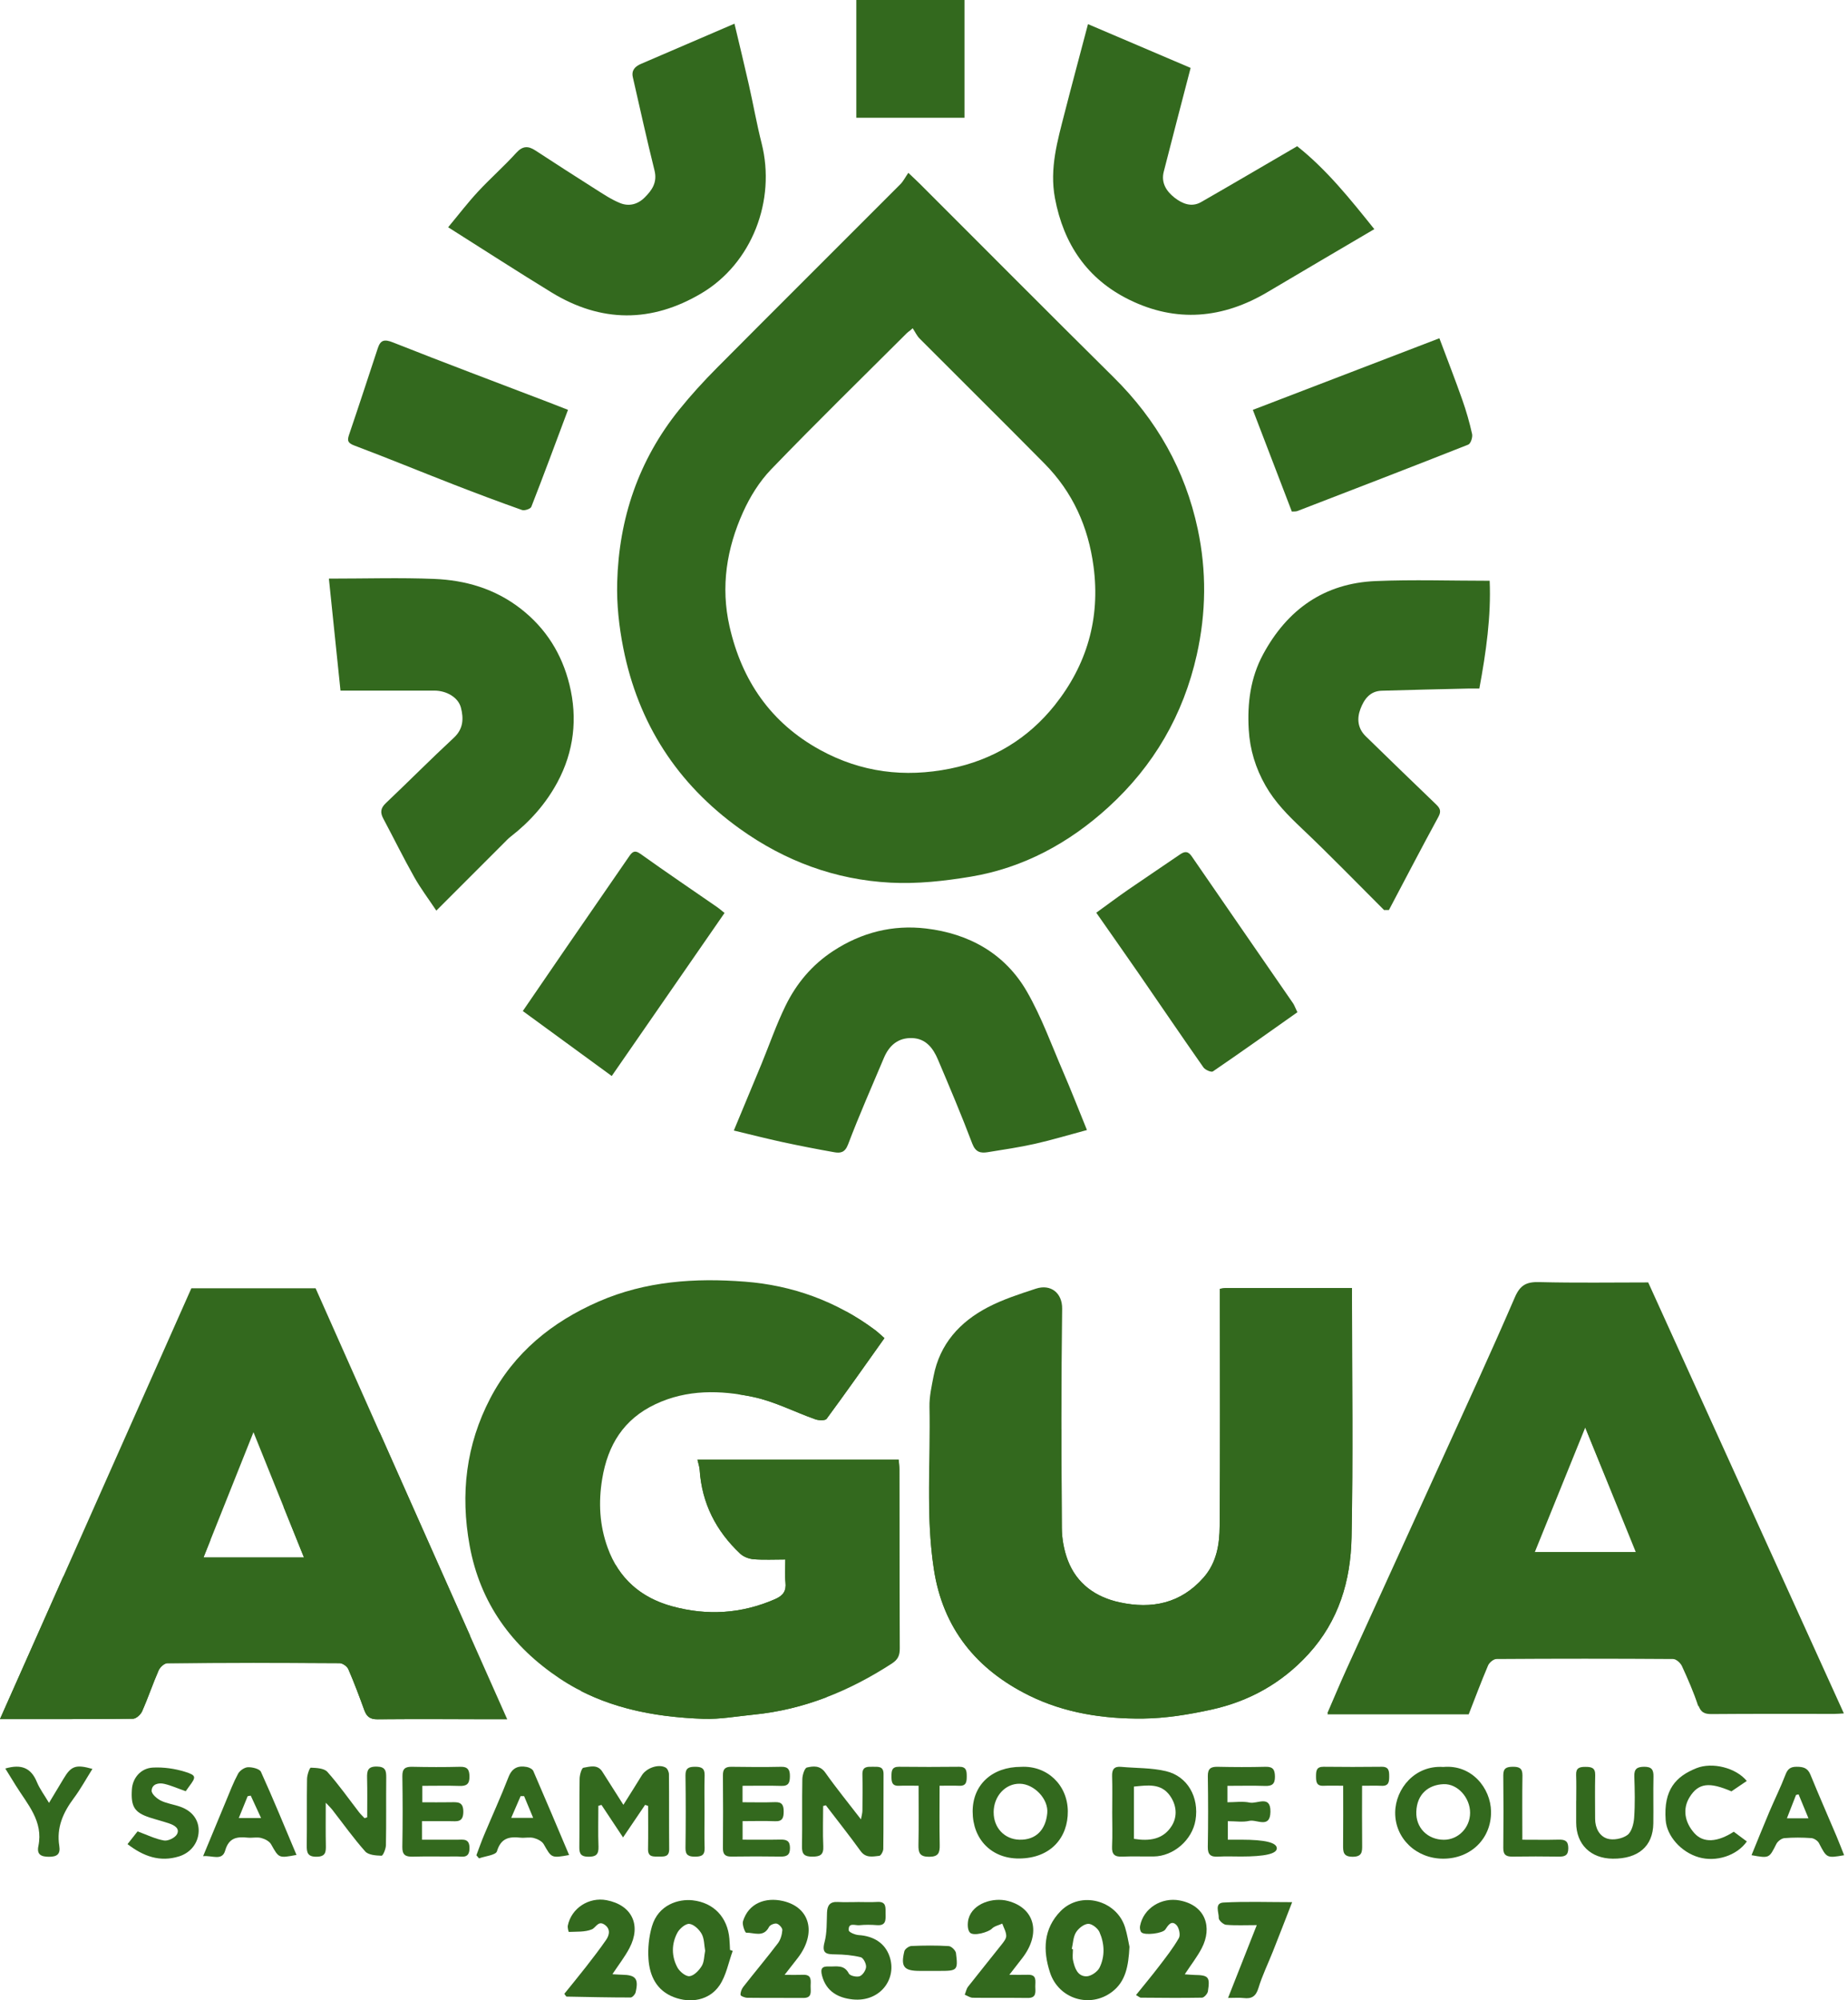 <svg width="73" height="79" viewBox="0 0 73 79" fill="none" xmlns="http://www.w3.org/2000/svg">
<path d="M35.881 6.825C36.114 7.047 36.234 7.157 36.348 7.271C38.896 9.815 41.433 12.37 43.993 14.903C45.69 16.581 46.816 18.562 47.313 20.895C47.666 22.55 47.646 24.201 47.276 25.858C46.744 28.236 45.573 30.247 43.783 31.879C42.234 33.292 40.429 34.276 38.344 34.623C37.304 34.796 36.23 34.914 35.181 34.859C32.998 34.747 31.003 34.007 29.218 32.726C26.746 30.951 25.21 28.566 24.621 25.593C24.453 24.747 24.357 23.868 24.38 23.007C24.447 20.473 25.228 18.166 26.833 16.176C27.294 15.605 27.792 15.06 28.308 14.54C30.721 12.112 33.149 9.699 35.566 7.276C35.681 7.161 35.756 7.007 35.881 6.826V6.825ZM36.053 12.963C36.02 12.992 35.985 13.023 35.951 13.053C35.909 13.086 35.863 13.115 35.825 13.153C34.032 14.942 32.221 16.712 30.463 18.535C30.002 19.012 29.629 19.615 29.354 20.223C28.705 21.66 28.462 23.17 28.818 24.739C29.305 26.888 30.457 28.557 32.407 29.623C34.017 30.502 35.73 30.719 37.532 30.356C39.217 30.016 40.608 29.174 41.663 27.852C42.931 26.261 43.469 24.431 43.198 22.378C42.991 20.805 42.376 19.438 41.262 18.311C39.627 16.656 37.971 15.021 36.329 13.373C36.215 13.258 36.145 13.1 36.053 12.963Z" fill="#33691E"/>
<path d="M42.937 44.628C42.221 44.82 41.557 45.021 40.883 45.173C40.268 45.311 39.642 45.402 39.019 45.503C38.735 45.549 38.536 45.506 38.406 45.163C37.984 44.047 37.519 42.949 37.053 41.851C36.863 41.401 36.58 41.015 36.03 40.997C35.474 40.979 35.123 41.29 34.916 41.78C34.437 42.916 33.938 44.044 33.501 45.196C33.377 45.525 33.194 45.547 32.95 45.504C32.263 45.383 31.579 45.249 30.898 45.102C30.274 44.967 29.655 44.808 28.988 44.648C29.372 43.726 29.726 42.879 30.076 42.03C30.392 41.262 30.663 40.472 31.027 39.727C31.457 38.845 32.073 38.106 32.915 37.556C34.037 36.822 35.272 36.514 36.578 36.669C38.281 36.87 39.705 37.66 40.572 39.172C41.142 40.166 41.536 41.262 41.992 42.319C42.311 43.056 42.601 43.804 42.937 44.629V44.628Z" fill="#33691E"/>
<path d="M54.287 9.05C52.833 9.907 51.452 10.714 50.079 11.53C48.305 12.586 46.465 12.752 44.605 11.836C42.95 11.022 42.014 9.643 41.673 7.827C41.452 6.648 41.775 5.555 42.058 4.448C42.35 3.307 42.658 2.17 42.978 0.953C44.335 1.531 45.686 2.108 47.032 2.682C46.659 4.119 46.309 5.45 45.97 6.783C45.858 7.222 46.078 7.558 46.399 7.808C46.703 8.045 47.068 8.198 47.448 7.98C48.706 7.259 49.956 6.523 51.241 5.775C52.407 6.698 53.34 7.866 54.288 9.049L54.287 9.05Z" fill="#33691E"/>
<path d="M29.013 0.935C29.221 1.812 29.407 2.575 29.58 3.341C29.755 4.112 29.891 4.891 30.085 5.657C30.657 7.91 29.709 10.397 27.708 11.584C25.734 12.755 23.744 12.747 21.785 11.548C20.433 10.721 19.104 9.86 17.703 8.975C18.104 8.493 18.47 8.014 18.878 7.573C19.366 7.047 19.908 6.571 20.389 6.04C20.645 5.758 20.862 5.755 21.15 5.943C21.938 6.456 22.727 6.968 23.522 7.47C23.837 7.669 24.152 7.881 24.495 8.02C24.839 8.16 25.184 8.078 25.461 7.804C25.762 7.507 25.971 7.201 25.854 6.729C25.55 5.508 25.279 4.279 24.999 3.053C24.935 2.774 25.087 2.623 25.325 2.521C26.532 2.004 27.737 1.484 29.013 0.935H29.013Z" fill="#33691E"/>
<path d="M12.992 22.851C14.47 22.851 15.813 22.808 17.151 22.863C18.39 22.914 19.547 23.248 20.564 24.036C21.574 24.819 22.199 25.838 22.494 27.036C22.823 28.365 22.674 29.683 22.014 30.904C21.559 31.746 20.931 32.453 20.173 33.041C20.076 33.115 19.992 33.208 19.905 33.294C19.034 34.163 18.164 35.035 17.236 35.963C16.928 35.501 16.615 35.087 16.363 34.639C15.935 33.879 15.55 33.095 15.139 32.325C15.013 32.087 15.034 31.914 15.24 31.719C16.142 30.864 17.017 29.981 17.927 29.137C18.309 28.783 18.317 28.371 18.207 27.946C18.101 27.538 17.633 27.274 17.156 27.274C15.956 27.274 14.757 27.274 13.45 27.274C13.294 25.765 13.146 24.341 12.992 22.852V22.851Z" fill="#33691E"/>
<path d="M54.674 35.941C53.592 34.862 52.529 33.764 51.419 32.713C50.877 32.2 50.365 31.683 49.992 31.029C49.599 30.341 49.374 29.607 49.328 28.818C49.268 27.778 49.392 26.772 49.897 25.838C50.854 24.068 52.312 23.033 54.342 22.948C55.824 22.886 57.31 22.936 58.845 22.936C58.905 24.327 58.706 25.747 58.437 27.194C58.265 27.194 58.117 27.191 57.968 27.194C56.837 27.221 55.706 27.244 54.576 27.279C54.115 27.294 53.885 27.616 53.74 27.998C53.592 28.39 53.636 28.771 53.949 29.077C54.866 29.972 55.788 30.865 56.713 31.753C56.872 31.905 56.95 32.019 56.822 32.256C56.156 33.477 55.515 34.711 54.865 35.94C54.801 35.94 54.739 35.94 54.675 35.94L54.674 35.941Z" fill="#33691E"/>
<path d="M22.437 16.186C21.95 17.485 21.482 18.755 20.988 20.017C20.957 20.097 20.721 20.177 20.621 20.142C19.71 19.819 18.804 19.479 17.902 19.128C16.599 18.621 15.307 18.088 13.999 17.596C13.722 17.492 13.713 17.389 13.795 17.151C14.179 16.022 14.549 14.887 14.923 13.754C15.03 13.427 15.183 13.388 15.525 13.524C17.561 14.331 19.612 15.1 21.657 15.882C21.907 15.977 22.156 16.076 22.437 16.186V16.186Z" fill="#33691E"/>
<path d="M51.03 20.202C50.518 18.867 50.019 17.567 49.49 16.187C51.913 15.257 54.345 14.324 56.859 13.359C57.171 14.191 57.481 14.986 57.764 15.789C57.92 16.231 58.05 16.684 58.151 17.141C58.179 17.268 58.096 17.521 58 17.559C55.755 18.447 53.501 19.314 51.247 20.183C51.187 20.206 51.114 20.196 51.03 20.203V20.202Z" fill="#33691E"/>
<path d="M28.621 36.056C27.149 38.184 25.69 40.292 24.165 42.495C22.969 41.621 21.822 40.783 20.652 39.929C21.256 39.048 21.8 38.25 22.347 37.455C23.177 36.247 24.009 35.041 24.842 33.836C24.955 33.673 25.049 33.543 25.296 33.719C26.302 34.439 27.328 35.132 28.345 35.836C28.432 35.896 28.511 35.969 28.62 36.056H28.621Z" fill="#33691E"/>
<path d="M51.25 39.976C50.14 40.76 49.033 41.548 47.912 42.314C47.849 42.357 47.607 42.254 47.539 42.156C46.675 40.924 45.829 39.677 44.975 38.438C44.432 37.653 43.882 36.873 43.305 36.046C43.732 35.738 44.146 35.427 44.572 35.132C45.247 34.666 45.931 34.213 46.607 33.748C46.79 33.622 46.926 33.601 47.072 33.814C48.404 35.752 49.744 37.687 51.079 39.623C51.124 39.688 51.149 39.766 51.25 39.975L51.25 39.976Z" fill="#33691E"/>
<path d="M33.826 0H38.099V4.651H33.826V0Z" fill="#33691E"/>
<path d="M44.616 76.889C44.577 77.653 44.464 78.254 43.934 78.66C43.059 79.329 41.818 78.946 41.477 77.9C41.191 77.024 41.215 76.169 41.9 75.472C42.688 74.671 44.103 75.038 44.441 76.112C44.533 76.406 44.578 76.715 44.617 76.889H44.616ZM42.337 76.971C42.353 76.974 42.368 76.977 42.383 76.981C42.383 77.13 42.357 77.286 42.389 77.428C42.455 77.724 42.564 78.054 42.919 78.051C43.097 78.049 43.356 77.871 43.436 77.705C43.655 77.255 43.632 76.759 43.432 76.305C43.364 76.151 43.133 75.971 42.985 75.978C42.814 75.987 42.599 76.158 42.502 76.319C42.391 76.502 42.388 76.751 42.337 76.972V76.971Z" fill="#33691E"/>
<path d="M28.944 77.046C28.775 77.507 28.687 78.023 28.418 78.415C28.021 78.993 27.291 79.132 26.616 78.873C25.936 78.612 25.661 78.033 25.616 77.366C25.587 76.942 25.634 76.49 25.752 76.081C26.004 75.216 26.811 74.986 27.365 75.049C28.203 75.144 28.74 75.729 28.812 76.561C28.826 76.71 28.829 76.859 28.837 77.009C28.872 77.021 28.908 77.034 28.943 77.046H28.944ZM27.855 77.042C27.814 76.817 27.823 76.565 27.717 76.375C27.619 76.199 27.407 75.997 27.23 75.98C27.08 75.966 26.843 76.168 26.756 76.332C26.522 76.774 26.522 77.26 26.759 77.701C26.847 77.865 27.089 78.062 27.238 78.046C27.416 78.026 27.613 77.819 27.721 77.642C27.82 77.481 27.812 77.254 27.855 77.042Z" fill="#33691E"/>
<path d="M24.624 71.28C24.88 70.872 25.119 70.497 25.35 70.119C25.53 69.824 26.012 69.649 26.296 69.808C26.368 69.848 26.425 69.982 26.425 70.074C26.434 71.058 26.425 72.043 26.434 73.027C26.436 73.349 26.226 73.321 26.017 73.321C25.807 73.321 25.594 73.349 25.599 73.027C25.609 72.459 25.602 71.891 25.602 71.322C25.562 71.308 25.523 71.294 25.483 71.279C25.204 71.693 24.924 72.106 24.612 72.566C24.312 72.115 24.036 71.698 23.759 71.281C23.717 71.294 23.677 71.306 23.636 71.318C23.636 71.856 23.621 72.394 23.642 72.931C23.653 73.243 23.535 73.333 23.235 73.328C22.96 73.324 22.882 73.218 22.885 72.959C22.895 72.056 22.882 71.154 22.896 70.251C22.898 70.097 22.973 69.826 23.049 69.813C23.298 69.771 23.601 69.668 23.792 69.967C24.062 70.389 24.329 70.812 24.625 71.278L24.624 71.28Z" fill="#33691E"/>
<path d="M32.516 71.326C32.516 71.856 32.497 72.386 32.522 72.915C32.539 73.261 32.39 73.324 32.085 73.324C31.784 73.324 31.674 73.234 31.68 72.924C31.696 72.036 31.677 71.147 31.694 70.258C31.697 70.099 31.783 69.826 31.876 69.804C32.123 69.748 32.395 69.712 32.602 70.007C33.031 70.616 33.505 71.195 34.01 71.852C34.038 71.696 34.066 71.603 34.067 71.51C34.072 71.032 34.078 70.553 34.067 70.075C34.06 69.757 34.266 69.773 34.48 69.775C34.687 69.779 34.904 69.74 34.902 70.065C34.895 71.05 34.905 72.034 34.892 73.018C34.891 73.115 34.798 73.287 34.733 73.293C34.474 73.319 34.201 73.391 33.994 73.102C33.552 72.489 33.081 71.897 32.622 71.296C32.586 71.306 32.551 71.316 32.517 71.325L32.516 71.326Z" fill="#33691E"/>
<path d="M14.505 71.771C14.505 71.256 14.514 70.74 14.501 70.224C14.494 69.941 14.521 69.759 14.89 69.766C15.233 69.772 15.259 69.937 15.257 70.204C15.248 71.094 15.262 71.983 15.245 72.871C15.243 73.019 15.129 73.289 15.072 73.288C14.851 73.282 14.553 73.261 14.427 73.119C13.959 72.592 13.548 72.014 13.114 71.457C13.069 71.399 13.013 71.349 12.868 71.195C12.868 71.837 12.861 72.361 12.872 72.885C12.877 73.147 12.859 73.323 12.511 73.328C12.149 73.334 12.113 73.162 12.117 72.874C12.129 71.999 12.114 71.123 12.129 70.249C12.132 70.095 12.231 69.809 12.278 69.811C12.502 69.819 12.803 69.833 12.931 69.976C13.382 70.481 13.773 71.039 14.188 71.576C14.251 71.657 14.329 71.729 14.399 71.804C14.435 71.794 14.471 71.783 14.506 71.771H14.505Z" fill="#33691E"/>
<path d="M57.012 69.783C58.133 69.679 58.884 70.616 58.899 71.537C58.916 72.61 58.102 73.405 57.009 73.405C55.942 73.405 55.103 72.6 55.113 71.581C55.123 70.632 55.901 69.707 57.012 69.783V69.783ZM57.031 72.658C57.603 72.661 58.072 72.181 58.072 71.592C58.072 71.001 57.584 70.439 57.022 70.462C56.436 70.486 55.973 70.843 55.947 71.549C55.923 72.188 56.397 72.654 57.031 72.658Z" fill="#33691E"/>
<path d="M40.335 69.778C41.368 69.723 42.171 70.495 42.181 71.529C42.192 72.55 41.526 73.391 40.255 73.398C39.169 73.404 38.422 72.641 38.422 71.541C38.422 70.485 39.189 69.778 40.334 69.778H40.335ZM39.252 71.573C39.25 72.189 39.683 72.638 40.265 72.655C40.926 72.675 41.308 72.258 41.369 71.608C41.424 71.045 40.847 70.454 40.286 70.445C39.713 70.434 39.253 70.935 39.251 71.573H39.252Z" fill="#33691E"/>
<path d="M43.935 71.536C43.935 71.072 43.945 70.607 43.931 70.142C43.924 69.883 44.007 69.754 44.282 69.778C44.877 69.833 45.487 69.812 46.06 69.949C46.917 70.153 47.373 70.983 47.225 71.883C47.096 72.667 46.359 73.309 45.569 73.318C45.159 73.323 44.747 73.305 44.338 73.324C44.04 73.338 43.915 73.244 43.929 72.931C43.95 72.467 43.934 72.001 43.934 71.536H43.935ZM44.791 72.621C45.402 72.721 45.948 72.648 46.286 72.11C46.524 71.728 46.475 71.282 46.215 70.916C45.858 70.414 45.324 70.506 44.792 70.558V72.621H44.791Z" fill="#33691E"/>
<path d="M33.872 75.116C34.132 75.116 34.392 75.129 34.652 75.113C35.028 75.089 34.977 75.345 34.982 75.578C34.987 75.822 35.005 76.059 34.639 76.03C34.408 76.012 34.173 76.01 33.943 76.033C33.783 76.048 33.501 75.908 33.528 76.236C33.534 76.311 33.779 76.413 33.919 76.422C34.521 76.46 34.962 76.748 35.139 77.264C35.446 78.153 34.765 79.076 33.682 78.963C33.127 78.905 32.643 78.664 32.473 78.029C32.394 77.729 32.483 77.651 32.754 77.662C33.04 77.673 33.347 77.578 33.531 77.941C33.577 78.032 33.842 78.09 33.962 78.046C34.08 78.001 34.205 77.811 34.212 77.679C34.22 77.55 34.103 77.322 34.002 77.297C33.677 77.217 33.334 77.188 32.997 77.184C32.65 77.181 32.451 77.155 32.571 76.703C32.671 76.329 32.654 75.922 32.669 75.529C32.681 75.244 32.789 75.098 33.093 75.115C33.352 75.129 33.613 75.117 33.873 75.118L33.872 75.116Z" fill="#33691E"/>
<path d="M30.994 77.993C31.301 77.993 31.513 77.999 31.725 77.991C32.083 77.977 32.023 78.233 32.021 78.443C32.018 78.65 32.094 78.907 31.734 78.905C30.995 78.899 30.256 78.907 29.517 78.898C29.424 78.897 29.255 78.83 29.253 78.785C29.246 78.68 29.295 78.552 29.363 78.465C29.814 77.888 30.286 77.328 30.729 76.745C30.835 76.606 30.89 76.405 30.904 76.227C30.91 76.143 30.779 75.996 30.685 75.971C30.597 75.948 30.418 76.02 30.379 76.099C30.162 76.53 29.784 76.32 29.475 76.328C29.433 76.329 29.308 76.007 29.35 75.875C29.57 75.163 30.237 74.918 30.927 75.076C32.004 75.323 32.262 76.342 31.523 77.314C31.375 77.508 31.223 77.699 30.994 77.992V77.993Z" fill="#33691E"/>
<path d="M39.871 77.991C40.182 77.991 40.395 77.996 40.608 77.99C40.971 77.98 40.893 78.244 40.896 78.451C40.899 78.662 40.956 78.909 40.599 78.905C39.875 78.896 39.149 78.907 38.424 78.897C38.319 78.895 38.215 78.819 38.109 78.777C38.153 78.67 38.174 78.545 38.243 78.457C38.677 77.902 39.124 77.357 39.56 76.803C39.643 76.698 39.751 76.568 39.748 76.451C39.745 76.289 39.648 76.129 39.592 75.969C39.452 76.033 39.279 76.067 39.18 76.17C39.051 76.305 38.454 76.482 38.311 76.32C38.213 76.209 38.214 75.952 38.258 75.783C38.422 75.168 39.231 74.923 39.81 75.073C40.879 75.349 41.133 76.35 40.391 77.32C40.244 77.513 40.094 77.704 39.87 77.992L39.871 77.991Z" fill="#33691E"/>
<path d="M24.191 77.968C24.384 77.978 24.478 77.987 24.573 77.988C25.114 77.997 25.234 78.144 25.108 78.684C25.089 78.766 24.979 78.887 24.91 78.887C24.065 78.887 23.221 78.868 22.377 78.852C22.368 78.852 22.36 78.832 22.291 78.743C22.565 78.403 22.859 78.047 23.142 77.684C23.416 77.332 23.69 76.978 23.944 76.61C24.087 76.402 24.116 76.159 23.866 76.001C23.624 75.849 23.537 76.131 23.379 76.196C23.108 76.309 22.777 76.282 22.47 76.298C22.46 76.298 22.414 76.129 22.43 76.047C22.57 75.36 23.262 74.911 23.961 75.044C24.959 75.235 25.345 76.026 24.863 76.939C24.684 77.279 24.444 77.586 24.191 77.968H24.191Z" fill="#33691E"/>
<path d="M46.8 77.972C46.987 77.984 47.081 77.994 47.176 77.996C47.741 78.005 47.805 78.071 47.715 78.645C47.699 78.742 47.564 78.892 47.482 78.894C46.676 78.909 45.869 78.9 45.063 78.894C45.028 78.894 44.993 78.858 44.875 78.79C45.184 78.405 45.489 78.041 45.777 77.664C46.056 77.299 46.343 76.935 46.569 76.538C46.638 76.416 46.575 76.125 46.466 76.019C46.273 75.83 46.145 76.03 46.033 76.201C45.93 76.359 45.213 76.444 45.087 76.312C45.035 76.258 45.019 76.139 45.035 76.058C45.172 75.356 45.887 74.918 46.603 75.055C47.627 75.25 47.898 76.122 47.47 76.942C47.293 77.282 47.051 77.59 46.8 77.972V77.972Z" fill="#33691E"/>
<path d="M48.487 70.528V71.177C48.785 71.177 49.089 71.13 49.37 71.19C49.659 71.251 50.2 70.871 50.185 71.56C50.17 72.232 49.642 71.844 49.351 71.911C49.092 71.971 48.809 71.924 48.501 71.924V72.655C48.677 72.655 48.861 72.655 49.045 72.655C49.975 72.656 50.439 72.77 50.437 72.997C50.434 73.212 49.964 73.32 49.026 73.32C48.725 73.32 48.423 73.306 48.124 73.324C47.831 73.342 47.705 73.254 47.711 72.936C47.728 72.006 47.726 71.076 47.712 70.147C47.708 69.851 47.825 69.77 48.101 69.776C48.73 69.79 49.361 69.792 49.989 69.776C50.285 69.768 50.36 69.888 50.363 70.163C50.367 70.462 50.245 70.541 49.971 70.532C49.494 70.516 49.016 70.528 48.488 70.528H48.487Z" fill="#33691E"/>
<path d="M29.332 70.526V71.176C29.775 71.176 30.195 71.188 30.615 71.172C30.9 71.161 30.958 71.297 30.957 71.547C30.956 71.791 30.91 71.937 30.62 71.926C30.2 71.909 29.779 71.922 29.334 71.922V72.654C29.845 72.654 30.334 72.661 30.821 72.651C31.064 72.646 31.206 72.692 31.206 72.984C31.206 73.271 31.073 73.326 30.826 73.322C30.182 73.312 29.539 73.312 28.896 73.322C28.651 73.326 28.554 73.237 28.557 72.987C28.565 72.03 28.565 71.074 28.557 70.117C28.554 69.873 28.64 69.772 28.891 69.776C29.547 69.786 30.204 69.79 30.861 69.776C31.145 69.77 31.205 69.901 31.203 70.151C31.201 70.394 31.157 70.54 30.866 70.531C30.364 70.515 29.861 70.527 29.332 70.527L29.332 70.526Z" fill="#33691E"/>
<path d="M16.669 71.924V72.656C17.132 72.656 17.591 72.654 18.049 72.656C18.288 72.657 18.552 72.588 18.546 72.996C18.54 73.417 18.257 73.314 18.031 73.317C17.457 73.325 16.881 73.308 16.306 73.325C16.015 73.333 15.887 73.255 15.893 72.936C15.91 72.007 15.908 71.077 15.894 70.148C15.889 69.852 16.005 69.77 16.282 69.776C16.911 69.79 17.541 69.792 18.17 69.776C18.465 69.768 18.542 69.886 18.545 70.162C18.548 70.459 18.429 70.541 18.152 70.532C17.675 70.516 17.197 70.528 16.683 70.528V71.177C17.047 71.177 17.424 71.183 17.8 71.176C18.073 71.172 18.307 71.143 18.302 71.56C18.297 71.989 18.038 71.924 17.782 71.924C17.428 71.924 17.073 71.924 16.669 71.924H16.669Z" fill="#33691E"/>
<path d="M11.713 73.256C11.005 73.391 11.017 73.384 10.709 72.837C10.64 72.715 10.461 72.624 10.315 72.587C10.148 72.544 9.96 72.592 9.785 72.574C9.362 72.531 9.042 72.572 8.895 73.084C8.774 73.51 8.373 73.266 8.023 73.306C8.338 72.545 8.631 71.834 8.928 71.126C9.079 70.763 9.219 70.393 9.405 70.049C9.472 69.925 9.658 69.798 9.795 69.793C9.969 69.787 10.254 69.856 10.308 69.975C10.794 71.046 11.24 72.135 11.712 73.256H11.713ZM9.433 71.798H10.312C10.161 71.471 10.033 71.193 9.905 70.915C9.864 70.923 9.823 70.929 9.783 70.937C9.675 71.203 9.567 71.469 9.433 71.798H9.433Z" fill="#33691E"/>
<path d="M22.48 73.261C21.778 73.387 21.787 73.378 21.48 72.836C21.411 72.715 21.231 72.626 21.085 72.588C20.919 72.545 20.731 72.594 20.556 72.575C20.109 72.526 19.785 72.594 19.63 73.115C19.585 73.265 19.168 73.304 18.922 73.392C18.887 73.351 18.853 73.311 18.818 73.27C18.919 73.003 19.012 72.734 19.123 72.471C19.443 71.709 19.787 70.955 20.086 70.185C20.229 69.816 20.47 69.719 20.814 69.784C20.907 69.802 21.034 69.866 21.067 69.942C21.541 71.033 22.002 72.13 22.481 73.261H22.48ZM20.703 70.935C20.657 70.935 20.611 70.935 20.565 70.935C20.445 71.212 20.325 71.489 20.194 71.793H21.061C20.924 71.464 20.814 71.2 20.704 70.936L20.703 70.935Z" fill="#33691E"/>
<path d="M72.849 73.268C72.155 73.388 72.162 73.384 71.853 72.791C71.803 72.695 71.658 72.6 71.55 72.592C71.197 72.567 70.839 72.564 70.486 72.594C70.372 72.604 70.222 72.719 70.168 72.826C69.885 73.39 69.894 73.394 69.189 73.267C69.426 72.688 69.655 72.117 69.895 71.55C70.102 71.063 70.339 70.588 70.527 70.095C70.614 69.866 70.722 69.775 70.968 69.775C71.224 69.775 71.405 69.816 71.515 70.085C71.848 70.901 72.204 71.708 72.547 72.519C72.651 72.764 72.745 73.013 72.847 73.269L72.849 73.268ZM71.438 71.81C71.289 71.449 71.168 71.157 71.048 70.865C71.014 70.873 70.981 70.88 70.947 70.888C70.832 71.183 70.717 71.477 70.587 71.81H71.437H71.438Z" fill="#33691E"/>
<path d="M62.264 71.118C62.264 70.776 62.273 70.433 62.26 70.091C62.25 69.819 62.398 69.779 62.622 69.779C62.857 69.779 63.021 69.805 63.014 70.105C63 70.68 63.011 71.254 63.011 71.829C63.011 72.193 63.178 72.514 63.492 72.613C63.726 72.686 64.082 72.618 64.282 72.473C64.452 72.351 64.535 72.033 64.552 71.794C64.591 71.25 64.577 70.7 64.559 70.153C64.55 69.86 64.665 69.778 64.945 69.775C65.241 69.773 65.323 69.889 65.316 70.166C65.302 70.781 65.319 71.398 65.31 72.014C65.297 72.914 64.715 73.414 63.706 73.405C62.832 73.397 62.264 72.837 62.262 71.98C62.262 71.693 62.262 71.405 62.262 71.118H62.264Z" fill="#33691E"/>
<path d="M7.337 70.741C7.02 70.63 6.761 70.514 6.49 70.45C6.265 70.398 6 70.455 5.99 70.72C5.985 70.849 6.197 71.034 6.352 71.111C6.591 71.229 6.871 71.263 7.126 71.355C7.602 71.524 7.861 71.883 7.848 72.324C7.834 72.778 7.538 73.17 7.072 73.315C6.314 73.55 5.664 73.312 5.037 72.83C5.191 72.635 5.329 72.459 5.434 72.327C5.803 72.461 6.132 72.627 6.478 72.687C6.637 72.715 6.915 72.58 6.991 72.439C7.114 72.21 6.885 72.082 6.682 72.013C6.425 71.926 6.161 71.86 5.903 71.776C5.308 71.579 5.165 71.346 5.21 70.665C5.239 70.224 5.555 69.833 6.038 69.807C6.46 69.785 6.907 69.848 7.312 69.974C7.762 70.115 7.751 70.179 7.469 70.555C7.421 70.618 7.377 70.685 7.336 70.742L7.337 70.741Z" fill="#33691E"/>
<path d="M68.488 72.341C68.686 72.489 68.85 72.61 69.004 72.725C68.605 73.292 67.784 73.546 67.106 73.35C66.395 73.144 65.844 72.503 65.798 71.887C65.707 70.676 66.205 70.153 67.015 69.83C67.64 69.581 68.575 69.813 69.001 70.336C68.816 70.461 68.626 70.59 68.396 70.746C67.529 70.373 67.093 70.408 66.742 70.977C66.456 71.441 66.548 71.969 66.932 72.398C67.289 72.796 67.847 72.756 68.488 72.34V72.341Z" fill="#33691E"/>
<path d="M49.643 76.029C49.186 76.029 48.806 76.049 48.43 76.016C48.321 76.006 48.138 75.836 48.143 75.748C48.155 75.536 47.958 75.158 48.33 75.137C49.2 75.09 50.074 75.122 51.043 75.122C50.771 75.82 50.529 76.447 50.281 77.072C50.091 77.552 49.861 78.019 49.712 78.511C49.611 78.844 49.445 78.947 49.125 78.908C48.953 78.888 48.777 78.904 48.511 78.904C48.894 77.931 49.25 77.031 49.645 76.029H49.643Z" fill="#33691E"/>
<path d="M0.21 69.844C0.851 69.656 1.231 69.828 1.456 70.376C1.568 70.648 1.751 70.89 1.936 71.202C2.142 70.859 2.328 70.552 2.512 70.244C2.81 69.742 2.995 69.674 3.651 69.86C3.402 70.254 3.184 70.657 2.913 71.019C2.491 71.585 2.226 72.18 2.342 72.902C2.393 73.22 2.26 73.332 1.931 73.33C1.61 73.329 1.449 73.232 1.516 72.908C1.72 71.919 1.078 71.251 0.622 70.512C0.489 70.297 0.357 70.083 0.209 69.844H0.21Z" fill="#33691E"/>
<path d="M36.287 70.524C35.995 70.524 35.753 70.516 35.511 70.526C35.227 70.539 35.215 70.362 35.215 70.151C35.215 69.941 35.227 69.772 35.511 69.775C36.305 69.784 37.098 69.784 37.892 69.775C38.175 69.772 38.188 69.941 38.188 70.151C38.188 70.362 38.175 70.539 37.892 70.526C37.65 70.516 37.407 70.524 37.116 70.524C37.116 71.337 37.105 72.099 37.121 72.859C37.127 73.171 37.073 73.33 36.701 73.33C36.33 73.33 36.275 73.171 36.281 72.859C36.297 72.099 36.286 71.337 36.286 70.524H36.287Z" fill="#33691E"/>
<path d="M53.058 70.524C52.767 70.524 52.524 70.516 52.282 70.526C51.999 70.539 51.986 70.362 51.986 70.151C51.986 69.94 51.999 69.772 52.282 69.775C53.048 69.784 53.815 69.784 54.581 69.775C54.865 69.772 54.876 69.942 54.876 70.152C54.876 70.364 54.863 70.539 54.58 70.527C54.338 70.517 54.096 70.525 53.805 70.525C53.805 71.338 53.799 72.099 53.808 72.861C53.812 73.133 53.807 73.329 53.432 73.329C53.056 73.329 53.053 73.132 53.055 72.86C53.063 72.099 53.058 71.338 53.058 70.525V70.524Z" fill="#33691E"/>
<path d="M60.136 72.656C60.649 72.656 61.11 72.665 61.571 72.653C61.818 72.647 61.951 72.702 61.951 72.99C61.951 73.282 61.81 73.328 61.567 73.323C60.965 73.314 60.363 73.314 59.761 73.323C59.512 73.328 59.38 73.269 59.383 72.984C59.394 72.027 59.394 71.069 59.383 70.113C59.38 69.822 59.519 69.777 59.764 69.775C60.013 69.774 60.144 69.833 60.14 70.118C60.127 70.937 60.136 71.757 60.136 72.655V72.656Z" fill="#33691E"/>
<path d="M27.83 71.591C27.83 72.056 27.819 72.521 27.834 72.985C27.844 73.273 27.703 73.324 27.456 73.325C27.209 73.325 27.074 73.272 27.078 72.985C27.091 72.029 27.091 71.071 27.078 70.114C27.075 69.826 27.21 69.775 27.457 69.775C27.703 69.775 27.843 69.828 27.834 70.115C27.819 70.607 27.83 71.099 27.83 71.592V71.591Z" fill="#33691E"/>
<path d="M36.706 77.837C36.583 77.837 36.46 77.837 36.337 77.837C35.709 77.837 35.573 77.676 35.724 77.06C35.747 76.97 35.904 76.858 36.003 76.853C36.494 76.832 36.987 76.827 37.477 76.857C37.582 76.863 37.749 77.026 37.763 77.133C37.848 77.815 37.817 77.837 37.116 77.837C36.98 77.837 36.843 77.837 36.707 77.837H36.706Z" fill="#33691E"/>
<path d="M27.552 57.648H35.502C35.511 57.778 35.528 57.906 35.528 58.033C35.532 60.386 35.531 62.739 35.543 65.093C35.545 65.367 35.481 65.535 35.232 65.697C33.558 66.783 31.762 67.521 29.764 67.717C29.109 67.781 28.449 67.904 27.796 67.882C25.774 67.812 23.809 67.427 22.103 66.286C20.227 65.032 18.968 63.322 18.552 61.041C18.18 59.001 18.409 57.061 19.365 55.226C20.308 53.419 21.806 52.205 23.652 51.4C25.502 50.593 27.463 50.463 29.429 50.617C31.297 50.761 33.033 51.385 34.557 52.518C34.687 52.615 34.804 52.73 34.939 52.847C34.164 53.937 33.421 54.994 32.654 56.034C32.597 56.11 32.345 56.1 32.211 56.053C31.391 55.764 30.601 55.349 29.759 55.171C28.464 54.898 27.144 54.865 25.891 55.456C24.636 56.048 24.008 57.067 23.788 58.407C23.634 59.339 23.684 60.243 24.003 61.122C24.441 62.334 25.312 63.098 26.55 63.437C27.935 63.816 29.289 63.735 30.615 63.157C30.938 63.016 31.067 62.837 31.03 62.489C31.001 62.214 31.024 61.932 31.024 61.589C30.585 61.589 30.175 61.611 29.769 61.579C29.586 61.564 29.37 61.482 29.239 61.357C28.288 60.463 27.728 59.371 27.641 58.055C27.633 57.928 27.588 57.805 27.553 57.649L27.552 57.648Z" fill="#33691E"/>
<path d="M27.548 57.648H35.498C35.507 57.778 35.524 57.906 35.524 58.033C35.527 59.657 35.527 61.28 35.531 62.904C33.8 63.718 32.889 65.992 32.65 67.028C31.732 67.38 30.772 67.618 29.76 67.717C29.105 67.781 28.445 67.904 27.792 67.882C26.101 67.824 24.45 67.545 22.957 66.788C23.008 65.639 23.388 63.85 24.317 61.801C25.272 59.694 26.808 57.31 29.162 55.065C30.362 53.921 31.773 52.813 33.429 51.795C33.815 52.007 34.19 52.248 34.553 52.518C34.683 52.615 34.8 52.73 34.935 52.847C34.161 53.937 33.417 54.994 32.65 56.034C32.593 56.11 32.342 56.1 32.207 56.053C31.387 55.764 30.597 55.349 29.755 55.171C29.558 55.13 29.36 55.094 29.162 55.065C26.808 57.31 25.272 59.694 24.317 61.801C24.803 62.625 25.558 63.167 26.546 63.437C27.931 63.816 29.285 63.735 30.611 63.157C30.934 63.016 31.064 62.837 31.026 62.489C30.997 62.214 31.02 61.932 31.02 61.589C30.581 61.589 30.171 61.611 29.765 61.579C29.582 61.564 29.366 61.482 29.235 61.357C28.284 60.463 27.724 59.371 27.637 58.055C27.629 57.928 27.584 57.805 27.549 57.649L27.548 57.648Z" fill="#33691E"/>
<path d="M58.014 67.656H52.435C52.701 67.045 52.939 66.471 53.197 65.905C54.414 63.228 55.639 60.555 56.855 57.877C57.86 55.666 58.878 53.462 59.84 51.234C60.055 50.735 60.313 50.62 60.816 50.634C62.253 50.67 63.69 50.647 65.108 50.647C67.686 56.325 70.252 61.976 72.837 67.668C72.687 67.676 72.576 67.687 72.465 67.687C70.849 67.688 69.234 67.68 67.617 67.694C67.322 67.697 67.18 67.625 67.082 67.326C66.906 66.788 66.677 66.266 66.442 65.751C66.385 65.626 66.213 65.472 66.094 65.471C63.767 65.455 61.439 65.455 59.112 65.471C58.998 65.471 58.83 65.613 58.781 65.728C58.509 66.366 58.266 67.018 58.016 67.657L58.014 67.656ZM64.646 61.292C63.972 59.63 63.279 57.992 62.596 56.312C61.919 57.986 61.258 59.618 60.581 61.292H64.646Z" fill="#33691E"/>
<path d="M58.781 53.685C59.377 52.984 61.577 51.627 65.61 51.803C67.641 56.274 69.665 60.733 71.698 65.21C70.363 66.451 68.065 67.17 67.082 67.375C66.907 66.838 66.677 66.315 66.441 65.8C66.384 65.675 66.213 65.521 66.094 65.52C63.767 65.504 61.44 65.504 59.112 65.52C58.998 65.52 58.83 65.662 58.781 65.777C58.509 66.415 58.266 67.067 58.016 67.706L58.014 67.705H52.435C52.701 67.094 52.939 66.52 53.196 65.955C54.414 63.278 55.639 60.605 56.855 57.927C57.498 56.513 58.146 55.101 58.781 53.685ZM60.603 61.36H64.643C63.968 59.699 63.303 58.06 62.62 56.38C61.943 58.054 61.281 59.686 60.603 61.36Z" fill="#33691E"/>
<path d="M0 67.892C2.543 62.166 5.049 56.529 7.559 50.878H12.467C14.976 56.52 17.489 62.172 20.037 67.902C19.68 67.902 19.405 67.902 19.131 67.902C17.724 67.899 16.315 67.888 14.907 67.901C14.618 67.904 14.484 67.794 14.392 67.543C14.194 66.998 13.99 66.452 13.759 65.92C13.711 65.81 13.534 65.685 13.416 65.684C11.149 65.67 8.88 65.67 6.612 65.686C6.493 65.686 6.321 65.844 6.267 65.968C6.034 66.5 5.85 67.053 5.615 67.584C5.557 67.715 5.379 67.879 5.254 67.88C3.536 67.899 1.817 67.893 0 67.893V67.892ZM12.008 61.511C11.333 59.836 10.685 58.228 10.013 56.562C9.339 58.249 8.696 59.863 8.038 61.511H12.008Z" fill="#33691E"/>
<path d="M14.392 67.541C14.484 67.792 14.618 67.901 14.907 67.898C15.264 67.895 15.621 67.893 15.978 67.893C16.283 67.182 17.228 65.527 18.568 64.596L14.995 56.56C13.963 57.748 12.63 58.719 11.2 59.504L12.008 61.509H8.038L8.315 60.814C6.036 61.667 3.844 62.116 2.497 62.269C1.668 64.135 0.836 66.008 0 67.89V67.891C1.817 67.891 3.536 67.897 5.254 67.877C5.379 67.876 5.557 67.713 5.615 67.582C5.85 67.05 6.034 66.498 6.267 65.966C6.321 65.841 6.493 65.683 6.612 65.683C8.88 65.667 11.149 65.667 13.416 65.682C13.534 65.683 13.711 65.807 13.759 65.918C13.99 66.45 14.194 66.995 14.392 67.541Z" fill="#33691E"/>
<path d="M48.189 50.9C48.289 50.886 48.345 50.871 48.402 50.871C50.047 50.87 51.692 50.87 53.407 50.87V51.309C53.407 54.447 53.451 57.586 53.389 60.722C53.355 62.425 52.888 64.015 51.679 65.333C50.624 66.484 49.335 67.194 47.84 67.521C46.96 67.713 46.052 67.861 45.155 67.872C43.599 67.889 42.053 67.655 40.647 66.959C38.574 65.933 37.243 64.309 36.888 61.961C36.567 59.831 36.758 57.69 36.716 55.555C36.708 55.154 36.802 54.748 36.878 54.349C37.123 53.078 37.914 52.207 39.02 51.629C39.619 51.316 40.276 51.105 40.922 50.893C41.506 50.702 41.965 51.062 41.957 51.684C41.919 54.569 41.926 57.456 41.944 60.342C41.947 60.769 42.029 61.219 42.179 61.617C42.534 62.553 43.285 63.079 44.234 63.283C45.498 63.556 46.639 63.33 47.541 62.306C48.061 61.716 48.175 60.995 48.18 60.269C48.202 57.338 48.19 54.408 48.19 51.477V50.901L48.189 50.9Z" fill="#33691E"/>
<path d="M48.402 50.87C48.345 50.87 48.289 50.885 48.188 50.899L48.189 50.9V51.476C48.189 54.407 48.202 57.337 48.179 60.268C48.174 60.994 48.06 61.715 47.541 62.305C46.639 63.328 45.498 63.555 44.233 63.282C43.285 63.078 42.534 62.552 42.178 61.616C42.028 61.218 41.946 60.768 41.944 60.341C41.936 59.044 41.93 57.748 41.929 56.451C38.488 55.831 37.011 58.261 36.703 59.554C36.719 60.357 36.767 61.159 36.888 61.96C37.243 64.308 38.573 65.932 40.647 66.958C42.053 67.654 43.599 67.888 45.155 67.871C46.052 67.86 46.959 67.713 47.84 67.52C49.335 67.193 50.623 66.483 51.679 65.332C52.887 64.014 53.355 62.424 53.389 60.721C53.451 57.585 53.406 54.446 53.406 51.308V50.869C51.691 50.869 50.047 50.869 48.402 50.87Z" fill="#33691E"/>
</svg>
